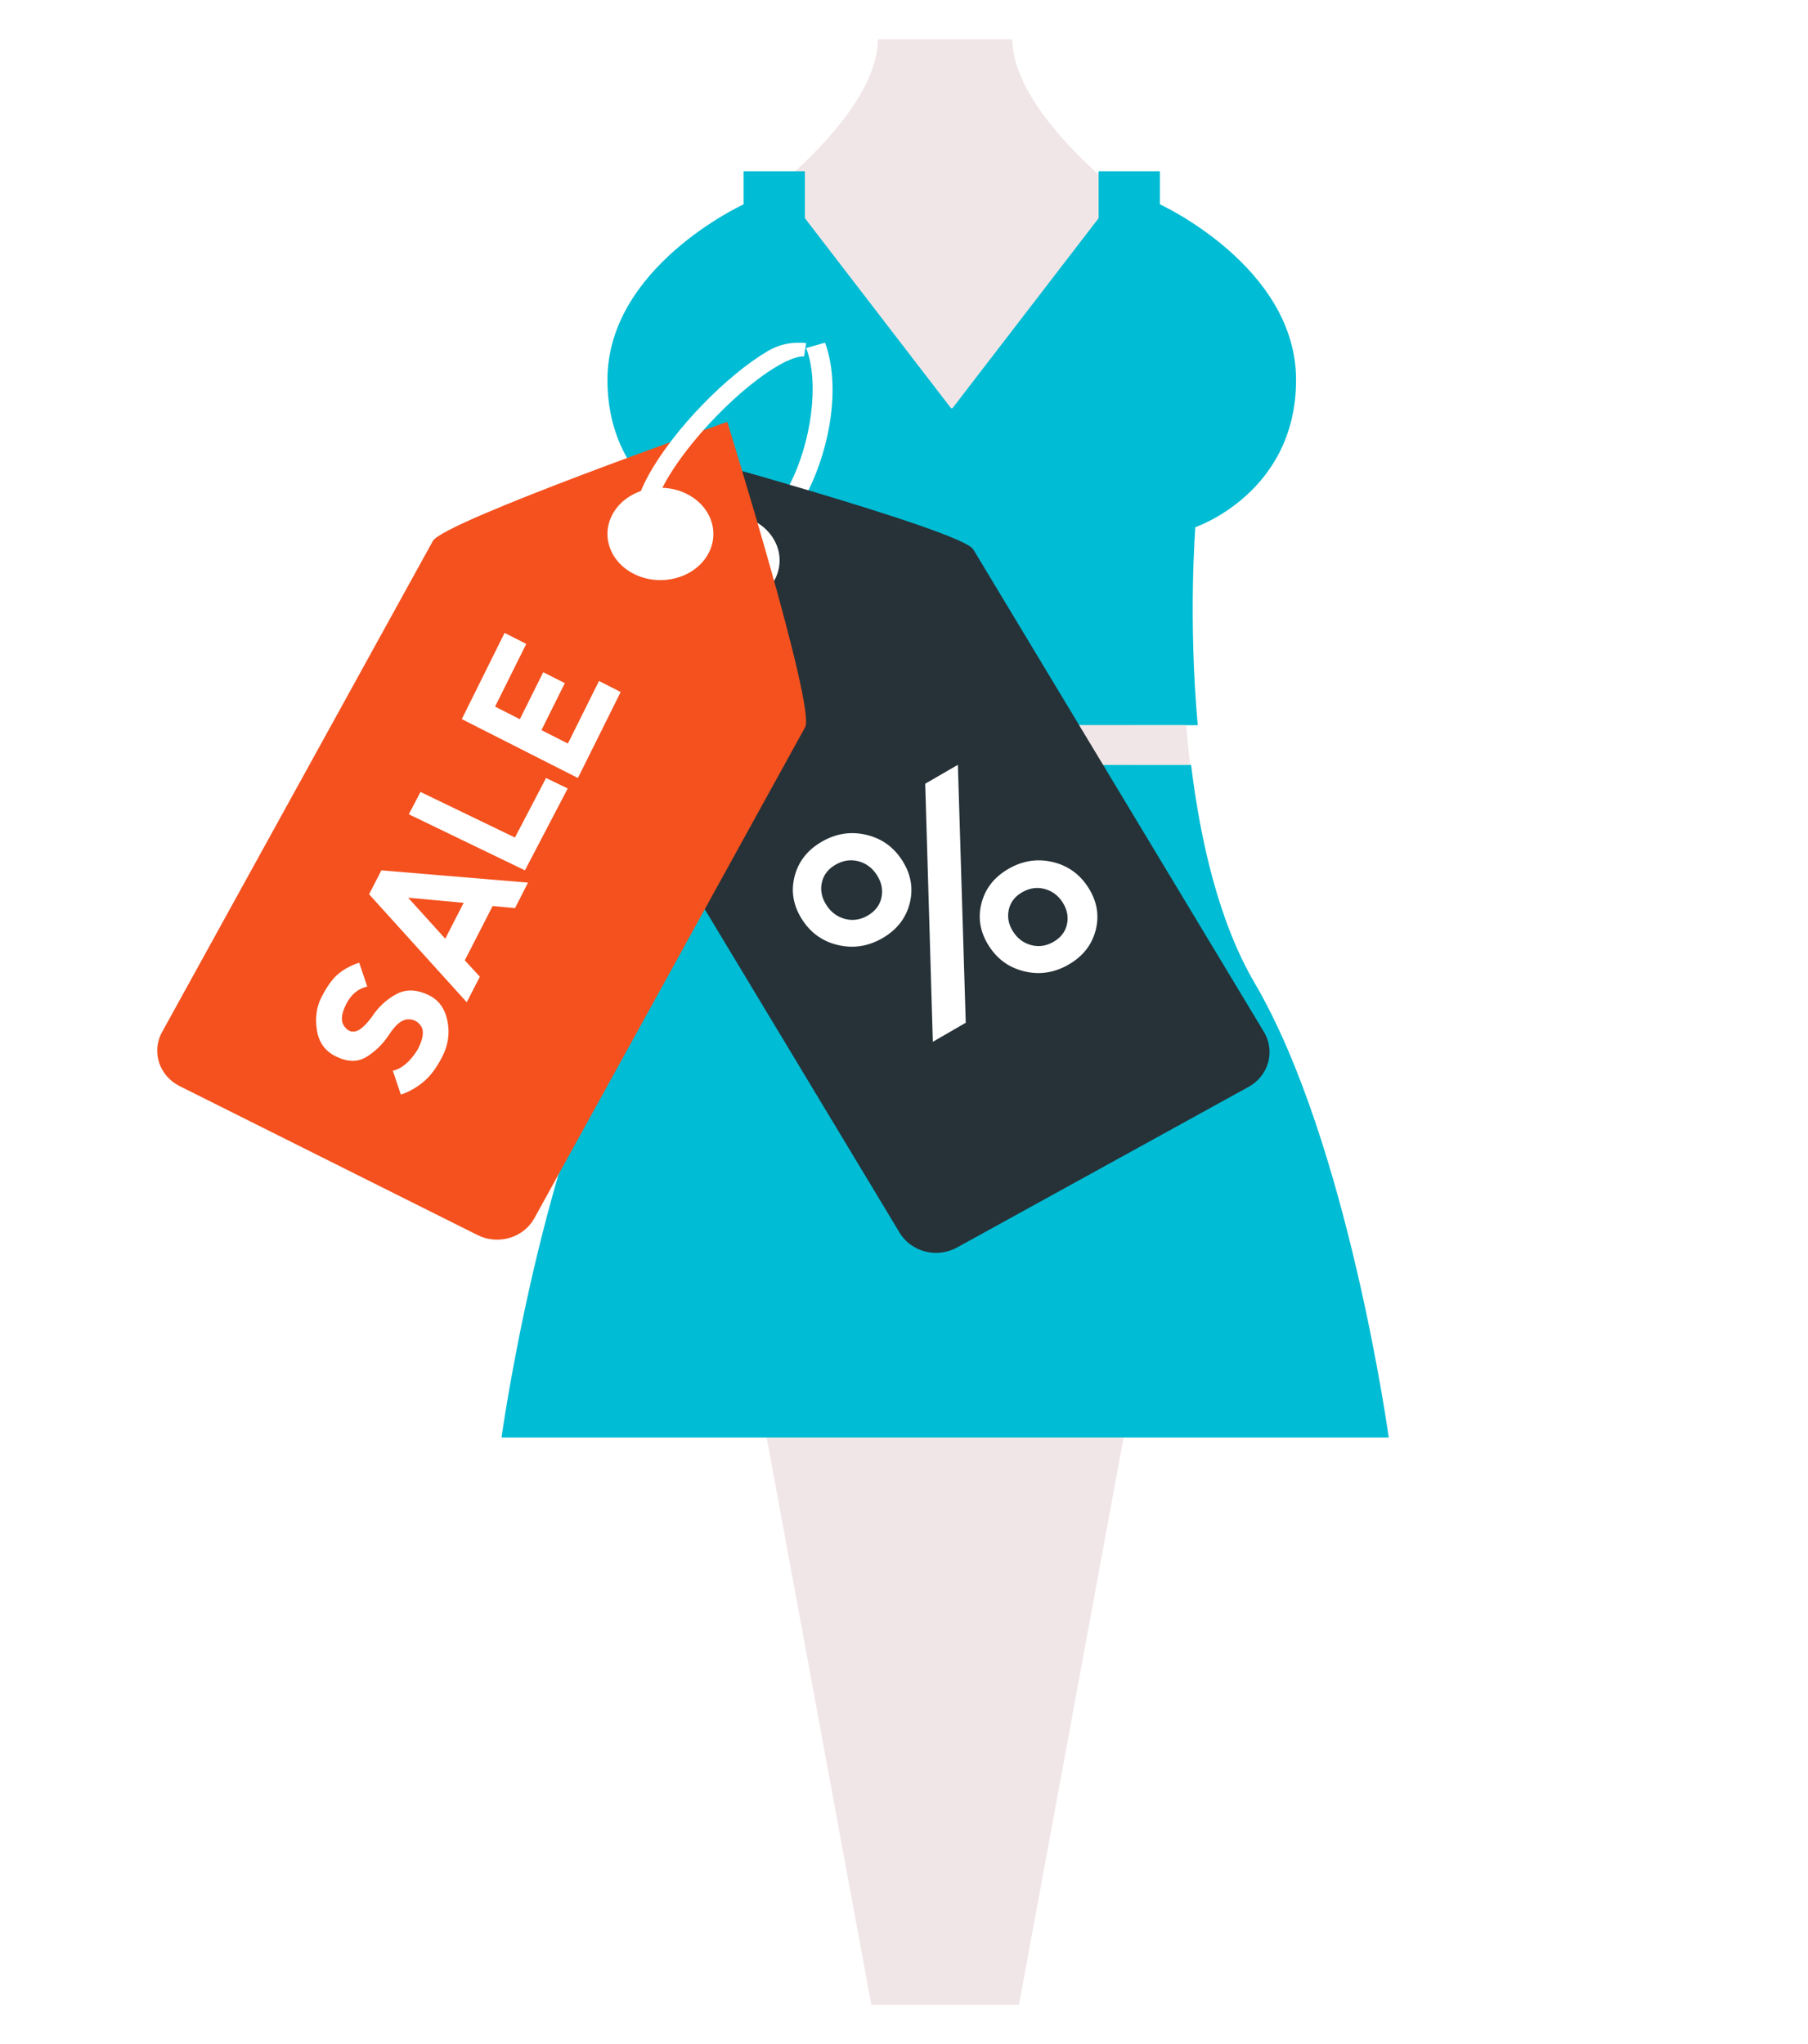 <svg xmlns="http://www.w3.org/2000/svg" width="138" height="156" viewBox="0 0 138 156">
  <filter id="product-icon-a" width="111.7%" height="107.3%" x="-5.9%" y="-2.3%">
    <feOffset dy="2" in="SourceAlpha" result="shadowOffsetOuter1"/>
    <feGaussianBlur in="shadowOffsetOuter1" result="shadowBlurOuter1" stdDeviation="1.5"/>
    <feColorMatrix in="shadowBlurOuter1" result="shadowMatrixOuter1" values="0 0 0 0 0   0 0 0 0 0   0 0 0 0 0  0 0 0 0.331 0"/>
    <feMerge>
      <feMergeNode in="shadowMatrixOuter1"/>
      <feMergeNode in="SourceGraphic"/>
    </feMerge>
  </filter>
  <g fill="none" fill-rule="evenodd" transform="translate(0 1)">
    <circle cx="69" cy="75" r="69" fill="#fff"/>
    <g filter="url(#product-icon-a)" transform="translate(12)">
      <path fill="#f1e6e7" d="m74.294 12.341s-9.019-6.645-9.019-12.341h-4.259-1.754-4.258c0 5.696-9.02 12.341-9.02 12.341l-.5 88.767 9.019 48.892h4.76 1.754 4.76l9.019-48.892z"/>
      <path fill="#00bcd4" d="M79.239 37.231s7.686-2.593 7.686-11.239c0-8.606-10.301-13.356-10.395-13.398v-2.526h-4.676v3.584l-11.153 14.502h-.112l-11.153-14.502v-3.584h-4.676v2.526c-.094.043-10.395 4.792-10.395 13.398 0 8.646 7.687 11.239 7.687 11.239s.552 6.904-.183 15.118h37.551c-.735-8.214-.182-15.118-.182-15.118M26.28 106.711h67.72s-3.114-22.541-10.231-34.679c-2.725-4.647-4.142-10.816-4.858-16.664h-37.542c-.716 5.847-2.135 12.017-4.859 16.664-7.117 12.138-10.231 34.679-10.231 34.679"/>
      <path fill="#f1e6e7" d="m78.54 52.349h-36.802c-.082.992-.18 2-.297 3.02h37.398c-.118-1.02-.216-2.028-.298-3.02"/>
      <path fill="#f1e6e7" d="m63.892 71.477c-.32 0-.622-.171-.744-.449-2.704-6.221-2.785-11.309-2.448-14.292-2.011 2.578-4.831 7.07-4.502 11.678.027.385-.306.716-.744.739-.446.014-.816-.267-.844-.652-.546-7.638 6.532-14.62 6.833-14.913.248-.244.656-.301.98-.142.325.159.479.495.373.807-.022.067-2.247 6.886 1.838 16.279.157.36-.05.763-.46.9-.093.031-.189.045-.283.045"/>
      <path fill="#fff" d="m41.845 38.923c-.138-.052-.271-.108-.404-.169l.719-1.146c.103.047.201.089.295.125 1.159.421 2.081.25 3.094-.392.996-.65 1.949-1.836 2.69-3.289 1.699-3.262 2.317-7.871 1.292-10.491v0l1.441-.407c1.175 3.143.466 7.86-1.345 11.424-.814 1.578-1.852 2.931-3.155 3.796-1.273.862-2.947 1.186-4.581.566-.015-.006-.032-.011-.046-.018"/>
      <path fill="#263238" d="m84.475 75.76c.883 1.47.356 3.346-1.179 4.191l-22.249 12.256c-1.534.846-3.497.341-4.382-1.129l-22.191-36.835c-.885-1.469 3.954-23.036 3.954-23.036s22.97 6.249 23.856 7.716z"/>
      <path fill="#fff" d="m46.965 38.007c1.115 1.685.451 3.84-1.484 4.81-1.934.972-4.407.393-5.521-1.294-1.115-1.685-.449-3.841 1.486-4.812 1.934-.971 4.403-.39 5.519 1.295"/>
      <path fill="#f4511e" d="m28.786 89.975c-.825 1.494-2.765 2.069-4.334 1.285l-22.736-11.367c-1.569-.784-2.173-2.631-1.347-4.126l20.669-37.479c.824-1.494 22.47-9.093 22.47-9.093s6.772 21.807 5.948 23.302z"/>
      <g fill="#fff">
        <path d="m41.987 39.389c-1.037 1.722-3.48 2.386-5.457 1.481-1.976-.904-2.739-3.034-1.7-4.757 1.037-1.722 3.483-2.385 5.459-1.481 1.976.905 2.735 3.034 1.698 4.757"/>
        <path d="M36.392 36.622c.037-1.042.459-2.164 1.1-3.343 1.963-3.564 6.011-7.66 9.119-9.492 1.052-.6 1.972-.684 2.898-.61l.018.05-.154.978c-.319-.05-1.116.182-2.035.732-.928.541-2.005 1.355-3.084 2.317-2.159 1.927-4.339 4.472-5.525 6.649-.588 1.072-.923 2.056-.94 2.758.005.713.179 1.052.721 1.35.03.014.055.028.083.04l-.607 1.212c-.044-.021-.085-.041-.124-.061-.014-.007-.029-.014-.043-.021-1.016-.513-1.483-1.542-1.427-2.558M13.835 71.316c.441-.362.968-.645 1.583-.846l.612 1.82c-.697.16-1.23.604-1.6 1.33-.37.727-.432 1.277-.187 1.651.245.375.542.522.889.441.349-.08.769-.453 1.262-1.119.472-.726 1.082-1.296 1.83-1.708.748-.413 1.593-.387 2.534.08.737.364 1.201 1.013 1.392 1.945.192.931.062 1.842-.389 2.729-.43.844-.911 1.488-1.445 1.931-.534.443-1.106.765-1.721.967l-.611-1.82c.696-.16 1.332-.705 1.907-1.634.41-.807.493-1.397.247-1.769-.246-.372-.594-.544-1.044-.517-.449.028-.92.425-1.414 1.191-.452.686-1.016 1.241-1.693 1.664-.676.422-1.464.411-2.365-.035-.814-.403-1.293-1.071-1.435-2.005-.143-.932-.029-1.762.341-2.488.429-.843.864-1.447 1.306-1.81M19.153 65.51l2.832 3.132 1.405-2.74zm4.473 7.98l-7.454-8.241.937-1.826 11.192.936-.99 1.946-1.711-.155-2.123 4.14 1.149 1.251zM20.094 57.44l7.21 3.48 2.374-4.544 1.654.799-3.265 6.248-8.864-4.278zM32.111 56.376l-8.864-4.494 3.266-6.58 1.656.839-2.382 4.788 1.892.959 1.784-3.587 1.65.836-1.785 3.587 2.017 1.022 2.375-4.775 1.655.84zM68.413 68.879c.558-.323.9-.769 1.025-1.336.125-.567.018-1.121-.324-1.662-.337-.535-.798-.881-1.38-1.037-.582-.157-1.156-.072-1.721.255-.552.319-.891.763-1.015 1.329-.126.567-.02 1.118.317 1.652.342.541.804.89 1.386 1.047.583.157 1.153.074 1.712-.249zm-2.215 2.257c-1.169-.276-2.08-.932-2.735-1.969-.654-1.036-.838-2.114-.55-3.234.288-1.12.973-1.993 2.055-2.62 1.083-.627 2.208-.802 3.377-.526 1.169.276 2.08.933 2.735 1.969.655 1.037.838 2.115.55 3.235-.289 1.12-.974 1.993-2.056 2.619-1.082.627-2.208.802-3.377.526zm-6.997 5.374l-.581-19.698 2.492-1.443.601 19.686zm-4.969-9.637c.572-.331.921-.787 1.047-1.368.126-.581.015-1.148-.335-1.702-.35-.555-.821-.911-1.415-1.071-.594-.159-1.18-.071-1.758.264-.565.327-.912.78-1.041 1.357-.128.577-.017 1.143.333 1.698.35.554.822.912 1.417 1.075.596.163 1.179.079 1.751-.252zm-2.274 2.252c-1.18-.279-2.098-.94-2.757-1.983-.658-1.043-.842-2.13-.552-3.26.291-1.13.98-2.01 2.07-2.642 1.089-.631 2.224-.807 3.404-.528 1.18.278 2.099.939 2.757 1.982.659 1.043.842 2.13.552 3.26-.291 1.13-.98 2.01-2.07 2.641-1.089.631-2.224.807-3.404.529z"/>
      </g>
    </g>
  </g>
</svg>
